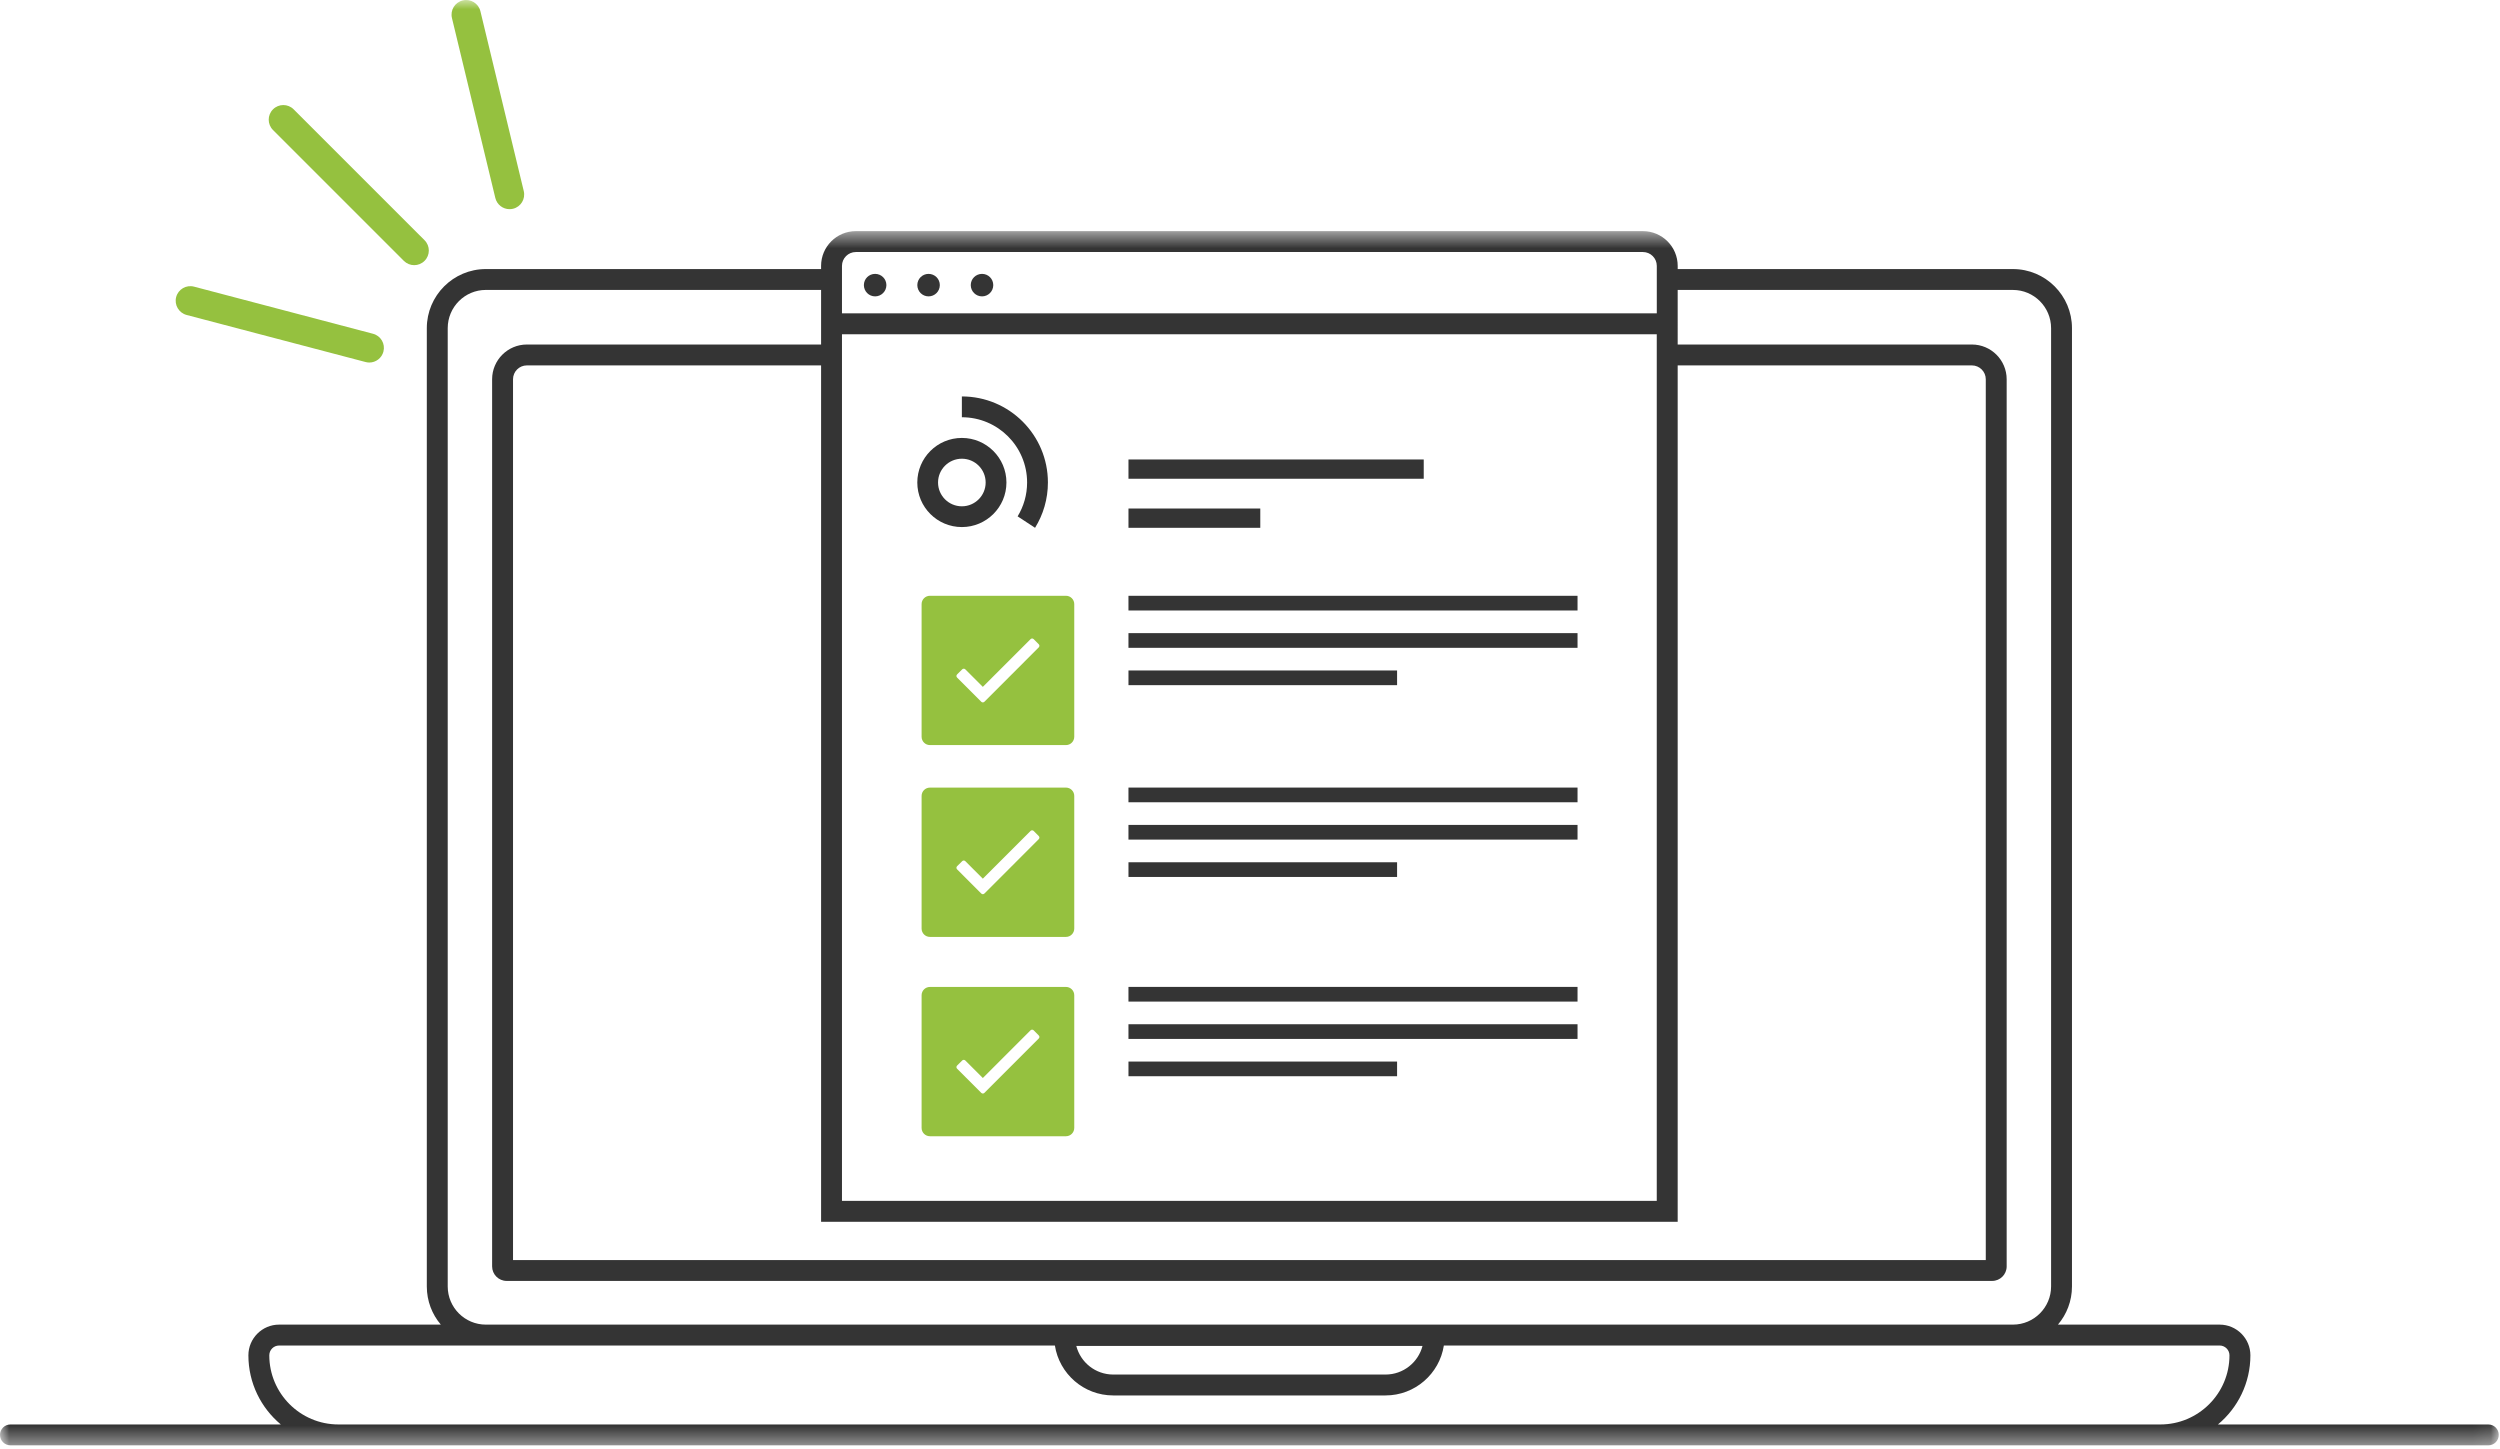 <svg xmlns="http://www.w3.org/2000/svg" xmlns:xlink="http://www.w3.org/1999/xlink" width="138" height="80" viewBox="0 0 138 80">
    <defs>
        <path id="1bsj5t6o1a" d="M0 0.562L137.93 0.562 137.93 67.586 0 67.586z"/>
        <path id="dinnblf4uc" d="M0 79.783L137.931 79.783 137.931 0 0 0z"/>
    </defs>
    <g fill="none" fill-rule="evenodd">
        <g>
            <g transform="translate(-160 -1251) translate(160 1251)">
                <g transform="translate(0 12.197)">
                    <mask id="nei9digpjb" fill="#fff">
                        <use xlink:href="#1bsj5t6o1a"/>
                    </mask>
                    <path fill="#343434" d="M119.252 66.433H18.68c-2.104 0-3.815-1.712-3.815-3.817 0-.296.241-.54.539-.54h42.826c.243 1.56 1.593 2.755 3.22 2.755h15.031c1.626 0 2.978-1.196 3.22-2.756h42.823c.3 0 .543.245.543.541 0 2.105-1.713 3.817-3.816 3.817zM78.522 62.1c-.236.908-1.062 1.578-2.04 1.578h-15.03c-.98 0-1.806-.67-2.04-1.578h19.11zM24.714 5.917c0-1.164.943-2.11 2.106-2.11h18.504V6.82h-16.24c-1.058 0-1.919.861-1.919 1.918V57.71c0 .44.359.8.801.8h82.002c.44 0 .8-.36.8-.8V8.738c0-1.057-.861-1.918-1.92-1.918h-16.24V3.808h18.506c1.16 0 2.106.945 2.106 2.109v52.9c0 1.16-.946 2.105-2.106 2.105H26.82c-1.163 0-2.106-.944-2.106-2.106v-52.9zm67.894 49.328V7.973h16.24c.423 0 .767.344.767.765v48.62H28.319V8.738c0-.421.341-.765.765-.765h16.24v47.272h47.284zm-46.131-1.154h44.976V6.253H46.477v47.838zm0-51.611c0-.421.343-.765.765-.765H90.69c.424 0 .765.344.765.765v2.619H46.477v-2.62zm90.877 63.953H122.43c1.095-.91 1.792-2.283 1.792-3.817 0-.932-.762-1.694-1.697-1.694h-8.926c.483-.57.774-1.303.774-2.106v-52.9c0-1.8-1.463-3.261-3.26-3.261H92.609V2.48c0-1.058-.86-1.918-1.918-1.918H47.242c-1.06 0-1.918.86-1.918 1.918v.175H26.82c-1.797 0-3.26 1.462-3.26 3.262v52.9c0 .802.29 1.536.773 2.105h-8.928c-.934 0-1.694.762-1.694 1.694 0 1.534.698 2.906 1.79 3.817H.578c-.32 0-.578.258-.578.576 0 .319.258.577.578.577h136.777c.319 0 .576-.258.576-.577 0-.318-.257-.576-.576-.576z" mask="url(#nei9digpjb)"/>
                </g>
                <path fill="#343434" d="M48.929 15.738c0 .343-.28.622-.623.622-.343 0-.62-.279-.62-.622 0-.344.277-.62.62-.62.344 0 .623.276.623.62M51.878 15.738c0 .343-.278.622-.622.622-.343 0-.62-.279-.62-.622 0-.344.277-.62.62-.62.344 0 .622.276.622.62M54.828 15.738c0 .343-.277.622-.62.622-.344 0-.622-.279-.622-.622 0-.344.278-.62.622-.62.343 0 .62.276.62.62"/>
                <mask id="7y93f7qsed" fill="#fff">
                    <use xlink:href="#dinnblf4uc"/>
                </mask>
                <path fill="#343434" d="M62.292 26.427L78.59 26.427 78.59 25.363 62.292 25.363zM62.292 29.135L69.568 29.135 69.568 28.07 62.292 28.07zM62.291 33.699L87.08 33.699 87.08 32.888 62.291 32.888zM62.291 35.76L87.08 35.76 87.08 34.949 62.291 34.949zM62.292 37.821L77.119 37.821 77.119 37.01 62.292 37.01zM62.291 44.285L87.08 44.285 87.08 43.474 62.291 43.474zM62.291 46.346L87.08 46.346 87.08 45.535 62.291 45.535zM62.292 48.408L77.119 48.408 77.119 47.597 62.292 47.597zM62.291 55.288L87.08 55.288 87.08 54.477 62.291 54.477zM62.291 57.349L87.08 57.349 87.08 56.538 62.291 56.538zM62.292 59.408L77.119 59.408 77.119 58.598 62.292 58.598z" mask="url(#7y93f7qsed)"/>
                <path fill="#95C13F" d="M57.34 35.734l-3.002 3.004c-.047.047-.124.047-.171 0L52.83 37.4c-.047-.047-.047-.124 0-.17l.284-.283c.047-.047.123-.047.171 0l.967.968 2.636-2.635c.047-.047.123-.047.17 0l.282.283c.047.047.047.123 0 .17m1.501-2.846h-7.509c-.254 0-.46.206-.46.46v7.322c0 .254.206.46.46.46h7.51c.252 0 .457-.206.457-.46v-7.322c0-.254-.205-.46-.458-.46M57.34 46.321l-3.002 3.004c-.047.047-.124.047-.171 0l-1.337-1.338c-.047-.045-.047-.122 0-.17l.284-.282c.047-.047.123-.047.171 0l.967.968 2.636-2.636c.047-.045.123-.045.17 0l.282.284c.047.047.047.123 0 .17m1.501-2.845h-7.509c-.254 0-.46.205-.46.459v7.323c0 .253.206.459.46.459h7.51c.252 0 .457-.206.457-.46v-7.322c0-.254-.205-.46-.458-.46M57.34 57.323l-3.002 3.004c-.047.047-.124.047-.171 0L52.83 58.99c-.047-.045-.047-.122 0-.17l.284-.282c.047-.047.123-.047.171 0l.967.968 2.636-2.636c.047-.045.123-.045.17 0l.282.285c.047.046.047.122 0 .17m1.501-2.846h-7.509c-.254 0-.46.205-.46.459v7.323c0 .254.206.459.46.459h7.51c.252 0 .457-.205.457-.46v-7.322c0-.254-.205-.46-.458-.46" mask="url(#7y93f7qsed)"/>
                <path fill="#333" d="M53.095 27.948c-.726 0-1.315-.589-1.315-1.314 0-.726.59-1.313 1.315-1.313.724 0 1.313.587 1.313 1.313 0 .725-.59 1.314-1.313 1.314m0-3.774c-1.359 0-2.46 1.103-2.46 2.46 0 1.358 1.101 2.46 2.46 2.46 1.357 0 2.46-1.102 2.46-2.46 0-1.357-1.103-2.46-2.46-2.46" mask="url(#7y93f7qsed)"/>
                <path fill="#333" d="M53.095 21.883v1.149c1.989 0 3.601 1.612 3.601 3.601 0 .684-.19 1.324-.523 1.87l.962.632c.45-.727.71-1.583.71-2.502 0-2.623-2.127-4.75-4.75-4.75" mask="url(#7y93f7qsed)"/>
                <path fill="#95C13F" d="M22.863 14.637c-.205 0-.412-.08-.57-.237L15.07 7.177c-.316-.316-.316-.827 0-1.141.314-.316.825-.316 1.14 0l7.224 7.223c.316.315.316.827 0 1.141-.157.157-.364.237-.571.237M28.127 11.546c-.365 0-.695-.248-.785-.618L24.948.998c-.105-.434.161-.87.596-.975.431-.106.869.163.974.595l2.394 9.93c.105.435-.161.871-.594.976-.065.015-.129.022-.19.022M20.385 20.012c-.068 0-.137-.01-.206-.028l-9.88-2.598c-.43-.115-.688-.558-.575-.988.114-.432.556-.688.986-.575l9.88 2.601c.432.113.688.555.575.985-.095.363-.422.603-.78.603" mask="url(#7y93f7qsed)"/>
            </g>
        </g>
    </g>
</svg>
